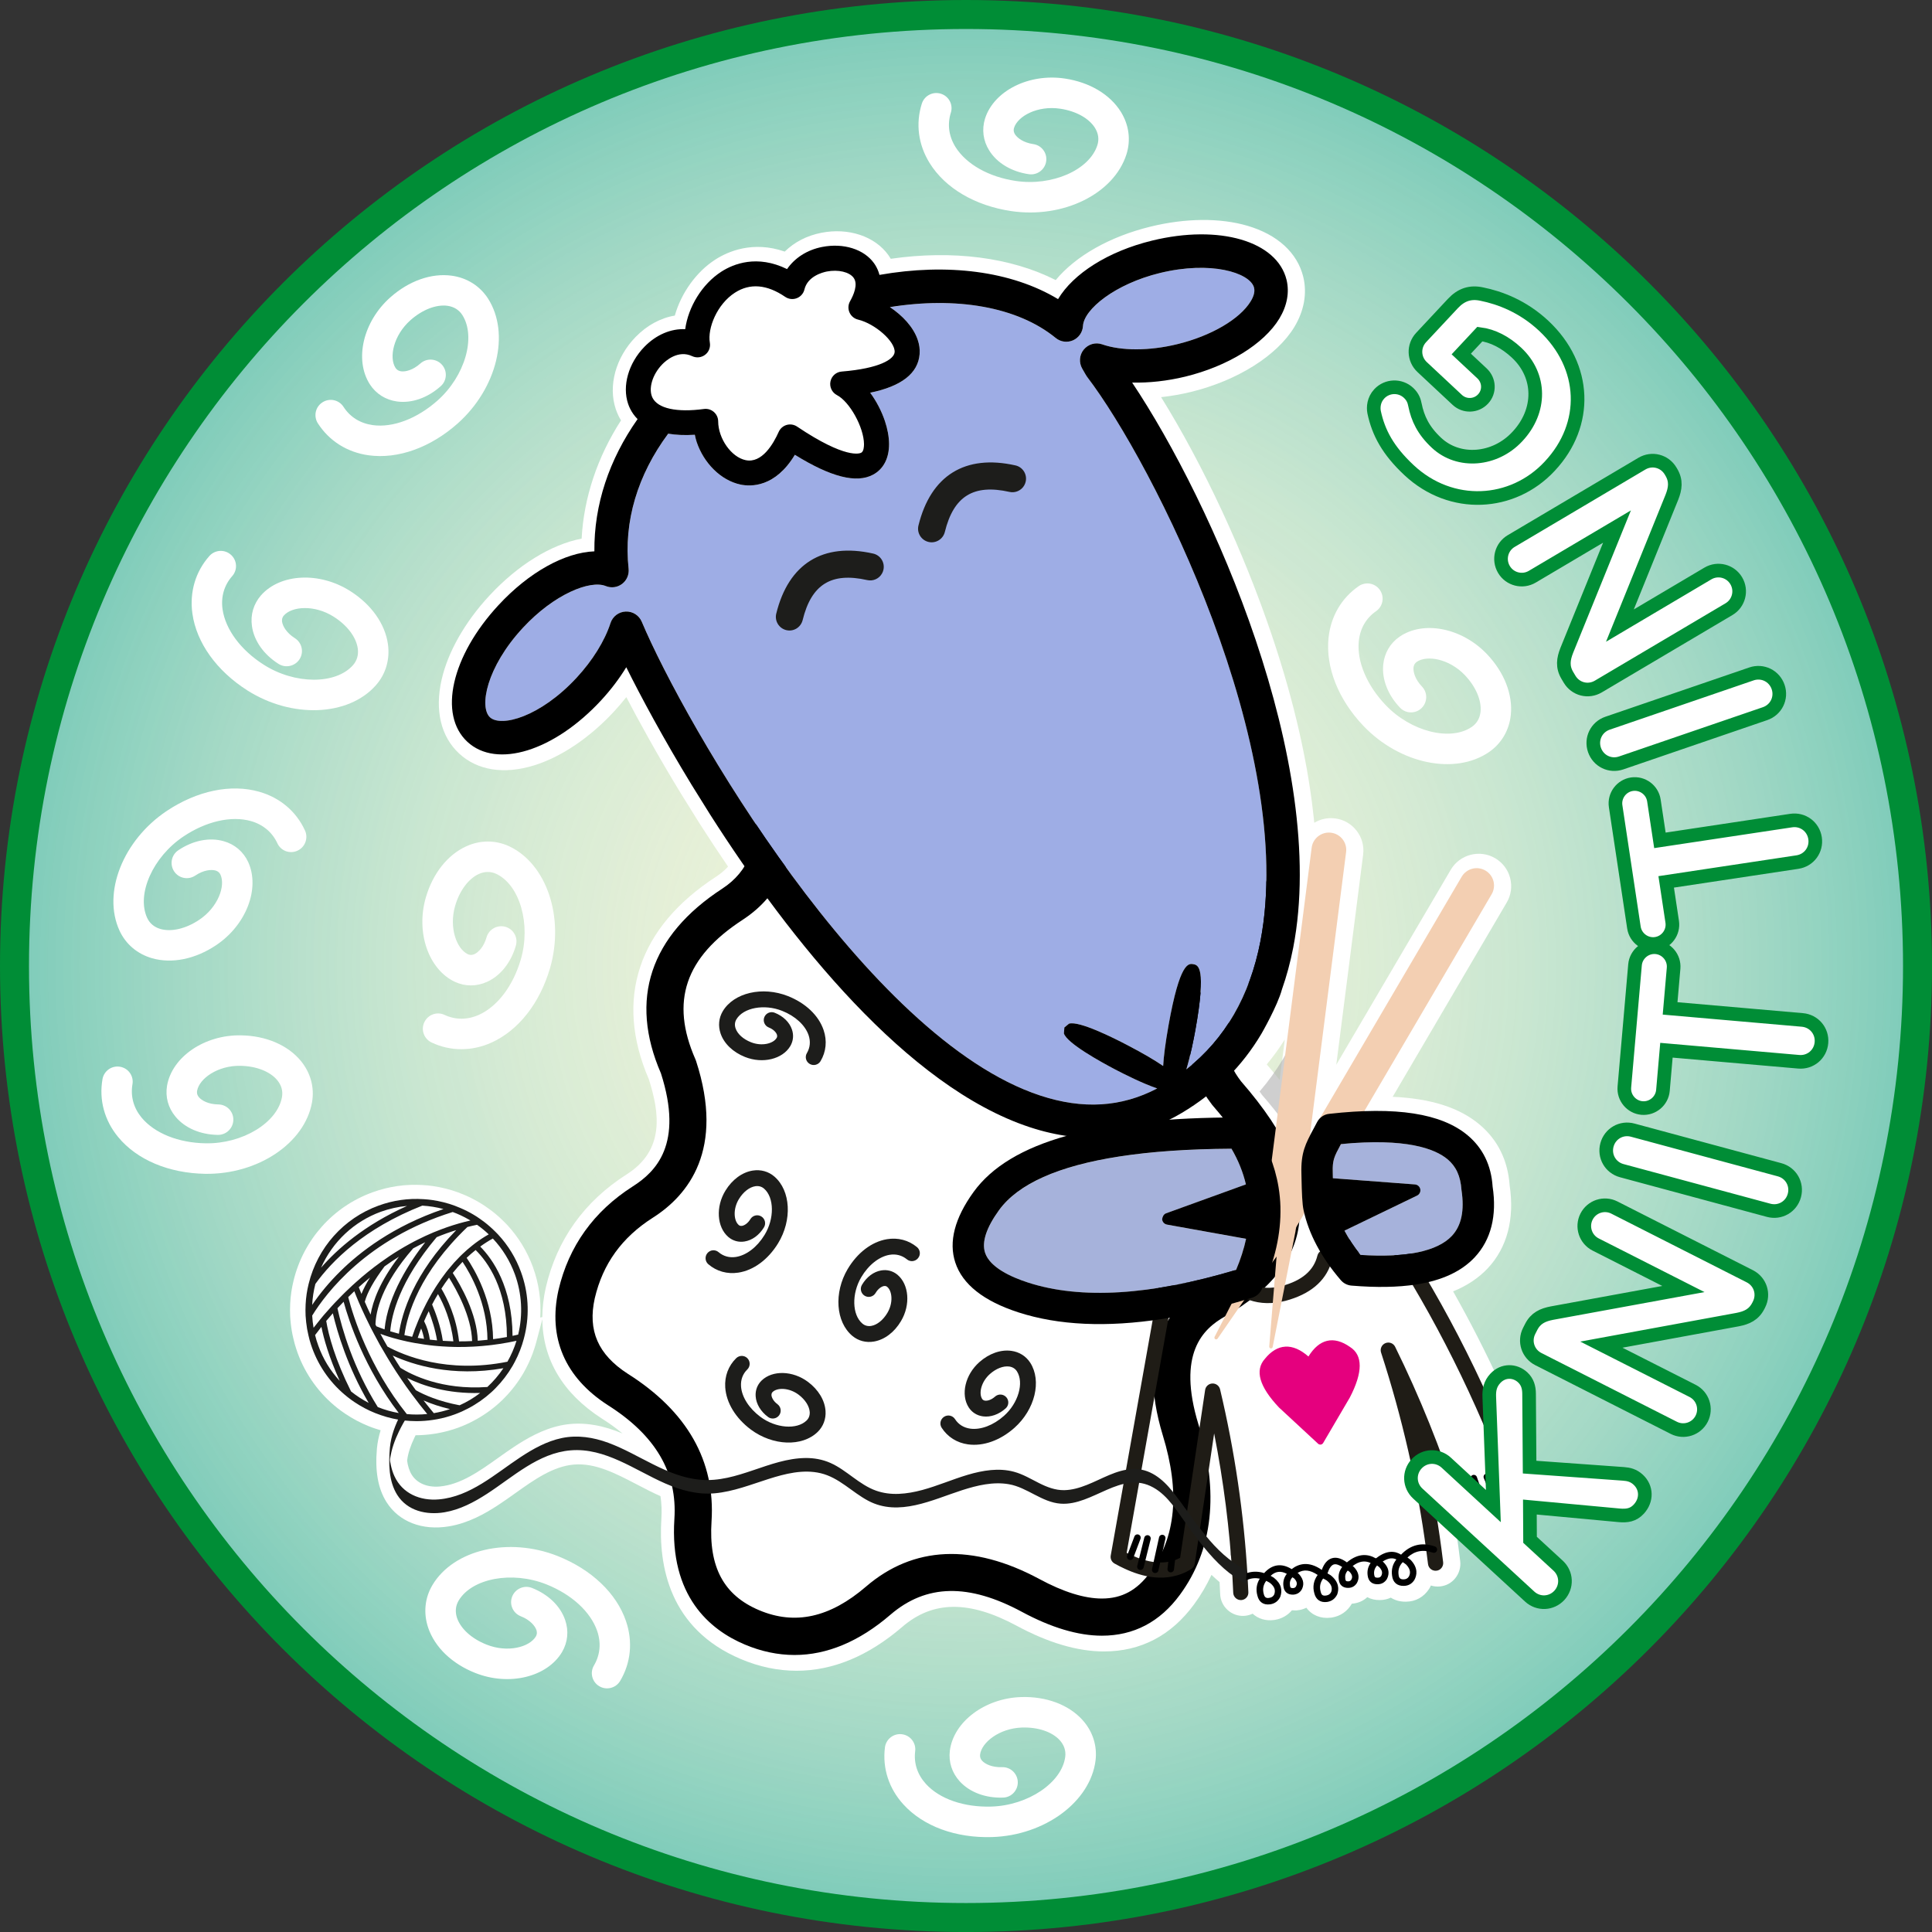 <?xml version="1.0" encoding="utf-8"?>
<!-- Generator: Adobe Illustrator 25.3.1, SVG Export Plug-In . SVG Version: 6.00 Build 0)  -->
<svg version="1.1" xmlns="http://www.w3.org/2000/svg" xmlns:xlink="http://www.w3.org/1999/xlink" x="0px" y="0px"
	 viewBox="0 0 850.39 850.39" style="enable-background:new 0 0 850.39 850.39;" xml:space="preserve">
<rect x="0" y="0" width="850.39" height="850.39" fill="#333333" stroke="none"/>
<style type="text/css">
	.st0{fill:#EEF2D6;}
	.st1{opacity:0.48;fill:url(#SVGID_1_);}
	.st2{fill:#FFFFFF;}
	.st3{opacity:0.61;}
	.st4{fill:#B1B1B1;}
	.st5{fill:#1F1C16;}
	.st6{fill:#E5007E;}
	.st7{fill:#766F6C;}
	.st8{fill:#F3CFB2;}
	.st9{fill:#A6B2DB;}
	.st10{fill:#1D1D1B;}
	.st11{fill:#9EADE5;}
	.st12{fill:#008D36;}
	.st13{fill:#FFFFFF;stroke:#008D36;stroke-width:6;stroke-miterlimit:10;}
</style>
<g id="Base">
	<circle class="st0" cx="425.93" cy="425.2" r="420.94"/>
</g>
<g id="Gradient">
	<radialGradient id="SVGID_1_" cx="425.2" cy="425.197" r="420.945" gradientUnits="userSpaceOnUse">
		<stop  offset="0" style="stop-color:#FFFFFF;stop-opacity:0"/>
		<stop  offset="1" style="stop-color:#00A099"/>
	</radialGradient>
	<circle class="st1" cx="425.2" cy="425.2" r="420.94"/>
</g>
<g id="_x32_">
</g>
<g id="_x33_">
</g>
<g id="Character">
	<g>
		<path class="st2" d="M678.42,652.77c-10.9-29.68-23.95-58.05-38.82-84.36c6.12-2.47,11.24-5.89,15.26-10.17
			c8.49-9.06,11.83-21.63,9.64-36.36c-0.78-11.14-5.26-20.21-13.33-26.96c-8.84-7.4-21.35-11.39-38.17-12.15l50.19-85.5
			c1.93-3.28,2.47-7.12,1.51-10.81c-0.96-3.69-3.31-6.79-6.61-8.72c-6.78-3.96-15.54-1.68-19.53,5.1l-50.38,85.82L600,376.18
			c0.48-3.78-0.54-7.53-2.88-10.54c-2.34-3.01-5.71-4.94-9.48-5.41c-3.22-0.41-6.41,0.27-9.16,1.93
			c-2.45-25.28-8.69-52.94-18.58-82.29c-12.41-36.83-30.1-74.87-48.83-105.06c4.35-0.47,8.75-1.24,13.14-2.3
			c20.38-4.98,37.81-15.91,45.48-28.53c4.34-7.18,5.71-14.82,3.96-22.09c-2.61-10.65-11.37-18.65-24.65-22.53
			c-12.02-3.51-27.13-3.38-42.54,0.38c-17.86,4.35-32.94,12.88-41.79,23.54c-19.71-9.99-45.33-13.3-72.59-9.37
			c-0.33-0.56-0.68-1.1-1.06-1.63c-5.96-8.3-17.55-12.16-29.52-9.81c-6.28,1.23-11.81,4.07-16.09,8.27
			c-14.14-4.9-25.15,0.04-30.56,3.52c-8.3,5.33-15.01,14.66-17.82,24.65c-6.33,1.06-12.26,4.29-17.25,9.4
			c-8.78,9.03-12.2,21.52-8.72,31.84c0.37,1.1,0.8,2.12,1.3,3.11c0.3,0.6,0.63,1.2,0.99,1.77c-10.42,16.17-16.39,34.09-17.34,52.05
			c-13.47,2.59-28.15,11.65-40.61,25.11c-10.78,11.64-18.25,24.78-21.02,36.99c-3.07,13.51-0.32,25.05,7.73,32.51
			c8.05,7.44,19.77,9.29,32.99,5.19c11.96-3.71,24.49-12.16,35.27-23.81c1.86-2.01,3.64-4.1,5.31-6.22
			c5.37,10.29,13.5,25.16,24.1,42.54l8.21,13.17c4.09,6.4,8.28,12.74,12.47,18.88c-1.48,1.64-3.21,3.1-5.25,4.43
			c-17.12,11.15-28.35,24.5-33.4,39.7c-5.06,15.24-3.79,31.89,3.79,49.49c4.67,14.68,7.14,31.11-9.75,41.84
			c-18.68,11.93-30.66,28.66-35.6,49.76c-1,4.49-1.52,8.84-1.55,13.04l-0.9,0.24c0.47-7.52-0.63-15.12-3.22-22.19
			c-2.52-6.94-6.35-13.22-11.4-18.65c-0.45-0.48-0.9-0.93-1.35-1.38c-1.8-1.8-3.68-3.45-5.59-4.89c-0.68-0.51-1.35-0.99-2.04-1.47
			c-0.5-0.35-1.01-0.7-1.56-1.06l-0.21-0.13c-0.3-0.18-0.6-0.37-0.9-0.55l-0.51-0.32c-2.13-1.26-4.33-2.38-6.51-3.3
			c-0.98-0.43-1.93-0.81-2.83-1.14c-3.54-1.3-7.31-2.25-11.21-2.82c-1.34-0.19-2.75-0.33-4.17-0.41
			c-7.61-0.51-15.13,0.56-22.38,3.19c-17.34,6.31-30.31,20.82-34.7,38.83c-0.43,1.77-0.75,3.38-0.98,4.94
			c-0.52,3.49-0.69,7.14-0.52,10.85c0.06,1.09,0.17,2.11,0.27,3.11l0.02,0.18c0.24,2.2,0.61,4.35,1.1,6.32
			c0.15,0.72,0.34,1.5,0.61,2.47c0.42,1.45,0.83,2.73,1.26,3.93c3.49,9.62,9.58,18.05,17.6,24.36c1.11,0.89,2.26,1.72,3.41,2.48
			c3.26,2.19,6.7,4.01,10.18,5.41c1.04,0.43,2.08,0.79,2.95,1.08c0.79,0.27,1.6,0.53,2.42,0.77c-0.85,2.73-1.39,5.37-1.63,8.01
			c-0.9,9.96,0.48,17.68,4.22,23.61c5.46,8.65,15.75,12.64,27.53,10.66c8.55-1.43,15.81-5.6,21.18-9.08
			c2.7-1.75,5.38-3.66,7.99-5.52c8.16-5.82,16.59-11.83,25.82-12.59c9.38-0.78,18.28,3.86,27.7,8.77c3.37,1.75,6.84,3.57,10.37,5.13
			c0.48,3.17,0.62,6.5,0.39,9.92c-1.35,20.87,3.61,48.52,34.93,61.77c8.09,3.43,16.36,5.17,24.58,5.17
			c15.97,0,31.62-6.5,46.51-19.31c13.46-11.59,29.46-11.75,50.36-0.5c13.92,7.51,26.85,11.31,38.41,11.31
			c16.25,0,29.61-6.99,39.71-20.76c2.98-4.07,5.54-8.42,7.64-12.95c0.64,0.61,1.28,1.2,1.92,1.77c0.54,0.48,1.08,0.94,1.64,1.4
			c0.1,1.78,0.19,3.56,0.26,5.35c0.12,2.66,1.28,5.11,3.25,6.92c1.98,1.81,4.54,2.74,7.2,2.61l0.18-0.01
			c0.24-0.02,0.49-0.04,0.75-0.08c1.02-0.14,2-0.44,2.91-0.87c2.45,2.26,5.84,3.27,9.47,2.77l0.34-0.05
			c2.99-0.49,5.6-1.97,7.49-4.22c0.47,0.05,0.95,0.07,1.43,0.06l0.62,0l0.22-0.04c1.46-0.13,2.83-0.52,4.08-1.14
			c2.4,3.29,6.32,4.93,10.79,4.37l0.41-0.05c3.8-0.61,6.9-2.77,8.82-6.11c2.61-0.16,4.95-1.15,6.8-2.86
			c1.65,0.89,3.55,1.32,5.56,1.27c1.69-0.01,3.31-0.37,4.78-1.06c1.9,1.21,4.19,1.82,6.67,1.78c4.3-0.04,7.94-2.08,10.26-5.74
			l0.25-0.42c0.17-0.32,0.33-0.64,0.47-0.96c1.3,0.41,2.68,0.55,4.06,0.4c2.63-0.26,5-1.55,6.68-3.63c1.7-2.1,2.48-4.83,2.16-7.5
			c-0.25-2.04-0.51-4.06-0.78-6.15c-0.25-1.86-0.51-3.74-0.78-5.61c2.24,0.33,4.42,0.53,6.51,0.58c3.11,0.08,6.11-0.15,8.9-0.68
			c3.05-0.58,5.94-1.54,8.6-2.86c2.45-1.21,4.74-2.73,6.83-4.56l0.05-0.05c0.04-0.03,0.39-0.37,0.6-0.57l0.06-0.06
			c1.6-1.52,3.09-3.25,4.45-5.15C679.09,659.31,679.55,655.86,678.42,652.77L678.42,652.77z M565.53,457.53l-2.28,17.81
			c-1.79-2.26-3.69-4.54-5.68-6.83C560.45,465.05,563.11,461.37,565.53,457.53z M270.95,629.77c-8.51-3.13-16.63-3.92-24.13-2.35
			c-8.15,1.71-15.26,5.93-20.55,9.42c-2.36,1.56-4.7,3.23-7.01,4.87c-8.14,5.8-16.55,11.79-25.75,12.59
			c-6.04,0.53-10.88-1.87-12.95-6.41c-0.47-1.03-0.84-2.16-1.09-3.37c-0.11-0.54-0.21-1.1-0.27-1.6c0.01-0.09,0.01-0.18,0.03-0.26
			c0.4-3.04,1.47-6.34,3.28-10.08c0.13-0.27,0.27-0.55,0.41-0.84c2.64-0.01,5.28-0.2,7.82-0.59c0.83-0.1,1.58-0.24,2.19-0.36
			c2.9-0.53,5.83-1.33,8.71-2.37c1.3-0.47,2.52-0.99,3.69-1.5l0.12-0.06c0.93-0.43,1.92-0.9,2.87-1.41
			c4.23-2.21,8.15-4.95,11.66-8.16c0.7-0.64,1.44-1.34,2.14-2.08c3.16-3.22,5.94-6.86,8.27-10.84l0.13-0.23
			c0.33-0.58,0.71-1.24,1.05-1.92c1.51-2.88,2.78-5.91,3.76-9.05l0.28-0.9c0.15-0.49,0.28-0.99,0.41-1.46
			c0.08-0.3,0.16-0.59,0.23-0.86l2.46-9.29c0.18,17.73,9.04,32.66,26.14,43.69c3.41,2.15,6.45,4.35,9.15,6.61
			C272.99,630.55,271.98,630.15,270.95,629.77z"/>
		<path class="st2" d="M210.86,446.66c-5.11,2.3-10.33,2.31-15.18,0.06c-3.34-1.57-7.33-0.15-8.92,3.25c-1.57,3.3-0.15,7.3,3.21,8.9
			c8.37,3.93,17.73,3.93,26.39,0.02c11.87-5.37,21.25-17.34,25.75-32.78c6.42-22.27-1.44-45.8-17.97-53.6
			c-5.98-2.78-12.71-2.82-18.9,0c-8.22,3.73-14.72,11.94-17.79,22.46c-4.49,15.39,1.15,31.72,12.75,37.18
			c4.54,2.11,9.54,2.12,14.18,0.02c5.89-2.67,10.54-8.46,12.68-15.93c1.05-3.55-1.02-7.26-4.57-8.29c-3.57-1.01-7.29,1.03-8.32,4.59
			c-1.21,4.23-3.57,6.6-5.33,7.43c-1.37,0.6-2.31,0.31-2.9,0.04c-4.9-2.3-8.41-11.62-5.61-21.28c1.97-6.73,5.87-11.95,10.43-14.04
			c2.63-1.16,5.2-1.19,7.69-0.04c10.34,4.89,15.33,22.14,10.78,37.7C225.84,433.91,219,442.97,210.86,446.66z"/>
		<path class="st2" d="M605.68,269.03c3.04-2.1,3.82-6.26,1.69-9.34c-2.06-3.02-6.23-3.81-9.3-1.71
			c-7.61,5.25-12.32,13.34-13.3,22.79c-1.33,12.96,4.28,27.09,15.36,38.75c16.01,16.76,40.3,21.81,55.35,11.46
			c5.41-3.76,8.83-9.57,9.52-16.33c0.92-8.98-2.9-18.73-10.45-26.68c-11.04-11.63-27.99-14.98-38.55-7.7
			c-4.11,2.86-6.63,7.17-7.15,12.24c-0.66,6.43,2.01,13.36,7.38,18.98c2.54,2.69,6.78,2.77,9.46,0.22c2.67-2.57,2.78-6.82,0.22-9.5
			c-3.05-3.18-3.9-6.4-3.74-8.35c0.17-1.48,0.89-2.15,1.42-2.53c4.45-3.08,14.27-1.42,21.21,5.87c4.82,5.09,7.37,11.09,6.88,16.08
			c-0.32,2.85-1.59,5.1-3.84,6.66c-9.43,6.47-26.84,2.1-38-9.67c-8.28-8.72-12.66-19.19-11.75-28.09
			C598.68,276.6,601.29,272.08,605.68,269.03z"/>
		<path class="st2" d="M108.89,303.9c19.54,12.4,44.38,11.45,56.52-2.23c4.39-4.96,6.27-11.39,5.35-18.11
			c-1.25-8.95-7.3-17.49-16.56-23.37c-13.51-8.63-30.76-7.78-39.29,1.82c-3.29,3.77-4.74,8.56-4.01,13.58
			c0.88,6.4,5.14,12.48,11.69,16.62c3.12,1.99,7.27,1.05,9.26-2.05c2.01-3.14,1.06-7.28-2.06-9.26c-3.72-2.35-5.31-5.27-5.63-7.2
			c-0.18-1.49,0.35-2.29,0.8-2.8c3.6-4.06,13.52-4.81,21.98,0.59c5.92,3.77,9.83,8.96,10.54,13.94c0.38,2.84-0.32,5.32-2.13,7.38
			c-7.63,8.57-25.59,8.49-39.25-0.22c-10.13-6.44-16.87-15.55-18.14-24.4c-0.77-5.53,0.71-10.57,4.23-14.59
			c2.46-2.74,2.22-6.99-0.58-9.44c-2.74-2.44-6.98-2.2-9.44,0.56c-6.15,6.94-8.78,15.92-7.49,25.31
			C86.47,282.91,95.33,295.26,108.89,303.9z"/>
		<path class="st2" d="M73.54,477.81c-0.84,4.93,0.44,9.77,3.69,13.67c4.1,4.99,10.91,7.95,18.66,8.05c3.7,0.06,6.74-2.91,6.82-6.59
			c0.07-3.73-2.9-6.76-6.61-6.81c-4.4-0.06-7.28-1.71-8.56-3.19c-0.93-1.17-0.9-2.14-0.78-2.81c0.94-5.34,9-11.18,19.04-11
			c7.02,0.12,13.07,2.49,16.27,6.36c1.8,2.22,2.51,4.7,2.05,7.4c-2.02,11.29-17.37,20.63-33.56,20.35
			c-12.01-0.18-22.51-4.42-28.23-11.3c-3.55-4.31-4.92-9.38-4.03-14.65c0.66-3.62-1.77-7.12-5.43-7.74
			c-3.61-0.65-7.1,1.78-7.75,5.42c-1.61,9.14,0.84,18.16,6.87,25.49c8.27,10.05,22.28,15.94,38.35,16.21
			c23.14,0.34,43.81-13.47,47-31.47c1.15-6.52-0.62-12.99-4.92-18.23c-5.75-6.97-15.38-11.09-26.34-11.25
			C90.04,455.42,75.78,465.17,73.54,477.81z"/>
		<path class="st2" d="M389.51,769.16c-1.15,9.17,1.75,18.08,8.15,25.1c8.78,9.63,23.06,14.85,39.14,14.34
			c23.17-0.79,43.11-15.54,45.41-33.67c0.8-6.54-1.25-12.96-5.85-17.98c-6.09-6.67-15.91-10.31-26.87-9.97
			c-16.02,0.49-29.81,10.91-31.41,23.63c-0.6,4.97,0.94,9.72,4.37,13.49c4.36,4.77,11.31,7.4,19.07,7.13
			c3.7-0.1,6.58-3.22,6.47-6.91c-0.14-3.71-3.24-6.61-6.94-6.49c-4.4,0.15-7.38-1.35-8.72-2.77c-0.99-1.11-1.01-2.1-0.94-2.75
			c0.67-5.37,8.45-11.59,18.5-11.92c7.01-0.21,13.18,1.88,16.57,5.58c1.91,2.14,2.75,4.58,2.41,7.3
			c-1.45,11.34-16.31,21.42-32.52,21.91c-12.02,0.37-22.75-3.33-28.78-9.94c-3.77-4.15-5.4-9.11-4.75-14.42
			c0.46-3.66-2.12-7.02-5.85-7.48C393.35,762.88,389.98,765.47,389.51,769.16z"/>
		<path class="st2" d="M209.14,736.35c14.89,5.93,31.67,1.86,38.24-9.17c2.53-4.32,3.04-9.3,1.38-14.1
			c-2.07-6.12-7.39-11.29-14.6-14.13c-3.44-1.37-7.33,0.33-8.71,3.75c-1.39,3.46,0.32,7.35,3.77,8.71c4.09,1.61,6.21,4.18,6.88,6.02
			c0.45,1.43,0.09,2.32-0.26,2.9c-2.77,4.66-12.37,7.27-21.7,3.55c-6.53-2.59-11.34-6.96-12.97-11.71c-0.9-2.72-0.68-5.29,0.7-7.65
			c5.88-9.85,23.54-13.15,38.6-7.16c11.16,4.42,19.49,12.1,22.4,20.56c1.79,5.29,1.29,10.51-1.42,15.13
			c-1.9,3.16-0.87,7.28,2.34,9.16c3.15,1.88,7.27,0.85,9.17-2.32c4.74-7.97,5.64-17.28,2.6-26.27
			c-4.17-12.33-15.2-22.79-30.13-28.73c-21.52-8.5-45.74-2.9-55.1,12.81c-3.38,5.7-4.02,12.37-1.85,18.79
			C191.39,725.05,198.94,732.31,209.14,736.35z"/>
		<path class="st2" d="M495.82,67.93c2-6.32,1.11-12.96-2.47-18.72c-4.78-7.67-13.78-13.02-24.62-14.63
			c-15.85-2.39-31.27,5.39-35.16,17.62c-1.48,4.78-0.85,9.75,1.85,14.04c3.41,5.49,9.77,9.32,17.43,10.44
			c3.66,0.55,7.07-1.99,7.63-5.63c0.56-3.69-1.98-7.08-5.65-7.62c-4.35-0.64-6.99-2.66-8.07-4.3c-0.77-1.29-0.61-2.24-0.4-2.89
			c1.64-5.17,10.4-9.89,20.32-8.39c6.94,1.04,12.63,4.2,15.29,8.45c1.5,2.44,1.87,4.99,1.05,7.6
			c-3.49,10.93-19.94,18.15-35.96,15.74c-11.88-1.77-21.73-7.35-26.49-14.93c-2.95-4.75-3.64-9.95-2.06-15.06
			c1.13-3.51-0.81-7.29-4.36-8.39c-3.49-1.12-7.27,0.82-8.4,4.35c-2.8,8.84-1.56,18.11,3.44,26.17
			c6.87,11.06,19.98,18.74,35.87,21.13C467.97,96.31,490.28,85.35,495.82,67.93z"/>
		<path class="st2" d="M162.26,200.4c12.91,1.77,27.22-3.37,39.24-14.05c17.29-15.44,23.16-39.55,13.31-54.94
			c-3.58-5.54-9.26-9.15-16-10.06c-8.95-1.22-18.82,2.27-27.02,9.55c-11.99,10.64-15.91,27.47-9,38.26
			c2.72,4.2,6.95,6.87,11.99,7.56c6.41,0.87,13.43-1.56,19.21-6.74c2.78-2.45,3-6.69,0.54-9.45c-2.48-2.76-6.72-3.01-9.49-0.54
			c-3.28,2.94-6.53,3.69-8.47,3.45c-1.48-0.22-2.12-0.97-2.48-1.51c-2.93-4.55-0.94-14.31,6.58-21c5.25-4.65,11.33-6.99,16.3-6.33
			c2.84,0.42,5.04,1.76,6.53,4.06c6.15,9.64,1.19,26.9-10.94,37.66c-9,7.98-19.61,12.01-28.47,10.8c-5.55-0.78-9.98-3.54-12.88-8.03
			c-1.99-3.11-6.12-4.03-9.28-2c-3.09,1.96-4.02,6.1-2.02,9.24C144.92,194.12,152.85,199.1,162.26,200.4z"/>
		<path class="st2" d="M109.23,379.4c-2.12-4.53-5.92-7.79-10.81-9.15c-6.21-1.78-13.49-0.33-19.92,3.99
			c-3.08,2.05-3.89,6.22-1.86,9.3c2.06,3.11,6.23,3.91,9.31,1.85c3.65-2.45,6.96-2.74,8.86-2.24c1.43,0.44,1.96,1.24,2.24,1.86
			c2.26,4.93-1.05,14.31-9.4,19.88c-5.84,3.9-12.17,5.38-17,4.02c-2.75-0.8-4.74-2.44-5.89-4.92c-4.76-10.44,2.55-26.84,16.03-35.83
			c9.98-6.68,21.03-9.17,29.64-6.76c5.37,1.53,9.38,4.91,11.65,9.76c1.52,3.36,5.5,4.85,8.87,3.27c3.33-1.52,4.83-5.5,3.3-8.87
			c-3.87-8.43-11.02-14.46-20.14-17.06c-12.52-3.57-27.39-0.44-40.76,8.48c-19.22,12.88-28.37,36-20.76,52.62
			c2.77,6.02,7.9,10.34,14.42,12.2c8.69,2.46,18.95,0.37,28.06-5.73C108.39,407.2,114.57,391.07,109.23,379.4z"/>
	</g>
	<g class="st3">
		<path class="st4" d="M543.11,686.23c-0.55-0.6-1.1-1.22-1.66-1.86c0.36-1.8,0.66-3.64,0.9-5.5
			C542.63,681.32,542.88,683.77,543.11,686.23z M555.53,481.99c-0.4-0.52-0.77-1.04-1.12-1.55c3.92-4.55,7.44-9.46,10.53-14.67
			c0.17-0.29,2.41-4.19,4.73-8.92l-4.71,36.85C562.14,489.88,558.99,485.96,555.53,481.99z M582.29,559.36
			c-0.13,0.32-0.24,0.65-0.32,0.99c-0.49,1.99-1.52,4.55-4.68,6.83l1.34-6.81c0.68-1.57,1.26-3.16,1.75-4.78
			C580.98,556.85,581.61,558.11,582.29,559.36z"/>
	</g>
	<g>
		<g>
			<g>
				<path d="M349.73,728.46c-7.32,0-14.72-1.56-21.99-4.64c-15.31-6.47-33.1-21.31-30.9-55.23c1.34-20.41-8.27-36.81-29.35-50.14
					c-18.87-12.18-26.34-29.67-21.66-50.63c4.53-19.34,15.53-34.65,32.69-45.61c10.15-6.45,22.42-18.6,12.4-49.77
					c-14.11-32.49-4.79-60.59,27.01-81.3c11.51-7.52,16.28-19.44,14.55-36.42c-8.26-46.7,16.86-62.49,39.41-67.41
					c5.34-1.18,10.52-1.77,15.39-1.77c15.86,0,37.45,6.58,50.24,37.92c8.61,25.9,21.93,28.84,31.23,28.84
					c3.03,0,6.31-0.38,9.78-1.14c7.42-1.36,14.24-2.03,20.54-2.03c19.53,0,35.17,6.28,46.49,18.68c0.16,0.18,0.32,0.36,0.46,0.55
					c21.89,28.66,15.48,48.89,6.25,60.81c-18.86,24.39-12.48,38.36-6.04,46.75c20.47,23.48,29,43.38,25.78,60.46
					c-1.03,16.79-12.13,31.31-32.99,43.16c-9.5,5.41-21.03,16.22-11.5,47.46c9.14,29.87,6.4,55.08-8.14,74.92
					c-8.78,11.98-20.34,18.05-34.36,18.05c-0.01,0-0.01,0-0.01,0c-10.45,0-22.31-3.54-35.25-10.52
					c-23.3-12.54-42.05-12.29-57.85,1.31C378.25,722.51,364.06,728.46,349.73,728.46L349.73,728.46z M387.27,301.91
					c-3.68,0-7.67,0.47-11.87,1.4c-15.86,3.46-33.22,12.18-26.69,49.17c2.45,23.92-4.92,41.34-21.82,52.38
					c-25.36,16.5-31.96,36-20.8,61.39c0.11,0.24,0.21,0.5,0.29,0.75c12.69,38.97-3.36,59.04-19.06,69.01
					c-13.62,8.69-21.98,20.29-25.53,35.45c-3.16,14.19,1.45,24.77,14.51,33.2c26.19,16.55,38.62,38.43,36.89,64.99
					c-1.3,20.08,5.35,32.5,20.93,39.09c15.82,6.69,31.21,3.24,47.06-10.38c20.79-17.89,46.94-19.15,76.36-3.31
					c10.52,5.68,19.76,8.56,27.46,8.56h0.01c8.74,0,15.45-3.61,21.12-11.36c11.49-15.67,13.35-35.45,5.69-60.48
					c-11.93-39.16,3.78-57.74,19.07-66.45c15.91-9.04,24.24-19.24,24.76-30.33c0.02-0.43,0.07-0.85,0.16-1.27
					c2.39-11.54-5.32-27.95-22.29-47.43c-10.66-13.86-18.01-36.37,5.75-67.11c5.37-6.92,10.54-18.66-6.07-40.58
					c-11.12-11.96-28.09-15.67-51.45-11.37c-4.34,0.95-8.8,1.46-13,1.46c-15.28,0-35.77-6.86-46.61-39.55
					C414.61,310.73,403.47,301.91,387.27,301.91L387.27,301.91z"/>
			</g>
		</g>
	</g>
	<g>
		<g>
			<path class="st5" d="M546.64,704.26c-0.11,0.02-0.22,0.02-0.32,0.03c-1.85,0.08-3.42-1.35-3.5-3.2c-0.1-2.24-0.22-4.48-0.34-6.71
				c-1.22-21.22-3.93-42.5-8.06-63.45l-8.54,57.37c-0.15,0.97-0.72,1.84-1.56,2.36c-2.62,1.61-5.44,2.71-8.38,3.28
				c-2.45,0.48-5.07,0.6-7.78,0.35c-2.32-0.22-4.74-0.72-7.21-1.5c-1.94-0.6-3.95-1.39-5.98-2.34c-1.42-0.65-2.91-1.4-4.41-2.25
				c-1.24-0.7-1.91-2.1-1.66-3.51l21.87-122.79c0.25-1.42,1.38-2.51,2.8-2.72l24.25-3.67c1.18-0.2,2.48,0.34,3.21,1.35
				c6.23,8.58,13.81,11.59,23.18,9.19c8.9-2.4,14.05-6.79,15.67-13.4c0.26-1.06,1.03-1.93,2.05-2.33l28.18-10.88
				c1.45-0.56,3.13-0.04,4,1.27c22.69,34.22,41.91,72.6,57.13,114.06c0.38,1.03,0.23,2.19-0.41,3.09c-1.1,1.54-2.31,2.95-3.6,4.17
				c-0.03,0.03-0.51,0.49-0.54,0.52c-1.63,1.42-3.44,2.63-5.38,3.59c-2.12,1.05-4.43,1.82-6.9,2.29c-2.31,0.44-4.85,0.63-7.49,0.57
				c-2.56-0.06-5.34-0.38-8.22-0.94c-1.2-0.24-2.18-1.11-2.55-2.27c-2.88-9.06-5.99-18.02-9.33-26.83
				c3.18,14.18,5.73,28.42,7.63,42.64l0,0.01c0.27,2.01,0.52,4.01,0.77,6.02c0.22,1.83-1.12,3.56-2.93,3.73
				c-1.84,0.22-3.51-1.09-3.73-2.92c-0.24-1.98-0.49-3.95-0.76-5.92c0-0.01,0-0.01,0-0.02c-3.91-29.25-10.61-58.59-19.91-87.17
				c-0.54-1.67,0.3-3.47,1.93-4.14c1.65-0.67,3.5,0.05,4.27,1.62c10.77,21.85,20.13,45.06,27.83,69.03
				c1.81,0.28,3.54,0.44,5.17,0.48c2.16,0.06,4.2-0.09,6.06-0.44c1.87-0.35,3.61-0.93,5.18-1.71c1.45-0.72,2.74-1.59,3.96-2.65
				c0,0,0.34-0.33,0.34-0.33c0.58-0.55,1.15-1.15,1.69-1.81c-14.61-39.41-32.87-75.96-54.32-108.7l-24.1,9.31
				c-2.65,8.13-9.37,13.69-20,16.56c-11.61,2.95-21.34-0.45-29.06-10.1l-19.91,3.01l-21.02,118.04c0.63,0.32,1.25,0.61,1.86,0.9
				c1.78,0.83,3.5,1.51,5.15,2.01c2.03,0.64,4,1.06,5.84,1.23c2.07,0.19,4.04,0.11,5.86-0.26c1.67-0.33,3.29-0.88,4.83-1.67l11-73.9
				c0.23-1.59,1.59-2.79,3.17-2.85c1.61-0.07,3.04,1.01,3.41,2.57c6.43,27.05,10.51,54.81,12.11,82.49
				c0.12,2.27,0.24,4.52,0.34,6.78C549.59,702.53,548.33,704.03,546.64,704.26L546.64,704.26z"/>
		</g>
		<g>
			<path d="M584.16,705.11c-2.9,0.4-4.94-0.98-5.64-3.8c-0.82-2.87-0.33-5.6,1.46-8.08c-3.32-2.27-6.18-2.56-8.84-0.88
				c0.15,0.1,0.29,0.21,0.44,0.32c2.78,2.91,2.25,5.43,1.34,7.07c-0.88,1.4-2.2,2.1-3.77,2.16c0,0,0,0-0.01,0
				c-2.44,0.05-3.97-1.3-4.22-3.71c-0.28-2,0.23-3.86,1.49-5.46c-2.67-1.42-4.95-1.14-7.13,0.88c0.46,0.24,0.92,0.5,1.36,0.79
				c1.68,1.31,2.69,2.7,3.12,4.21c0.37,1.36,0.29,2.79-0.24,4.26c-0.9,1.87-2.37,2.95-4.32,3.27c-0.06,0.01-0.11,0.01-0.16,0.02
				c-2.88,0.4-4.91-0.98-5.58-3.82c-0.74-2.65-0.4-5.17,1.04-7.48c-1.87-0.39-3.67-0.23-5.43,0.51c-0.74,0.32-1.58-0.04-1.88-0.77
				c-0.31-0.73,0.04-1.57,0.77-1.87c2.71-1.13,5.54-1.24,8.46-0.32c3.53-3.91,7.69-4.5,12.13-1.75c2.97-2.33,7.44-3.72,13.25,0.34
				c1.02-2.8,2.45-4.47,4.34-5.09c1.99-0.64,4.19-0.06,6.72,1.78c5.19-4.36,9.58-3.57,12.63-1.81c0.1-0.03,0.2-0.06,0.31-0.06
				c4.74-3.73,8.41-3.1,10.9-1.53c4.18-4.38,9.2-5.6,14.91-3.6c0.75,0.27,1.14,1.08,0.88,1.83c-0.26,0.75-1.08,1.15-1.83,0.88
				c-4.28-1.5-7.93-0.8-11.15,2.14c0.47,0.33,0.94,0.68,1.4,1.05c3.4,3.58,2.77,6.75,1.67,8.8c-1.1,1.74-2.69,2.63-4.71,2.65
				c-2.94,0.06-4.81-1.59-5.14-4.54c-0.37-2.66,0.27-5.05,1.91-7.09c-1.39-0.7-3.33-0.87-6.04,0.92c0.14,0.11,0.29,0.23,0.43,0.35
				c1.75,1.82,2.41,3.64,2.07,5.53c-0.11,0.62-0.33,1.24-0.65,1.84c-0.96,1.51-2.35,2.26-4.05,2.26c-2.48,0.08-4.1-1.32-4.41-3.84
				c-0.28-2.02,0.15-3.87,1.31-5.51c-2.61-1.2-5.17-0.77-7.92,1.35c0.18,0.13,0.36,0.26,0.53,0.39c2.21,2.28,2.64,4.73,1.36,7.06
				c-0.89,1.4-2.16,2.13-3.78,2.16c-2.42,0.07-4-1.32-4.22-3.71c-0.28-2,0.24-3.88,1.51-5.49c-1.24-0.83-2.65-1.45-3.74-1.1
				c-1.08,0.36-2.02,1.71-2.73,3.92c0.46,0.25,0.92,0.52,1.39,0.81c3.85,3.03,3.68,6.27,2.88,8.48c-0.93,1.87-2.4,2.95-4.33,3.26
				C584.23,705.1,584.2,705.1,584.16,705.11L584.16,705.11z M582.39,694.8c-1.32,1.8-1.67,3.69-1.09,5.78
				c0.36,1.47,0.85,1.94,2.51,1.69c1.01-0.16,1.69-0.65,2.13-1.55c0.39-1.09,0.69-2.97-1.9-5.01
				C583.55,695.39,582.98,695.07,582.39,694.8L582.39,694.8z M617.44,687.6c-1.53,1.57-2.14,3.39-1.84,5.55
				c0.17,1.52,0.78,2.05,2.24,2.02c1.02-0.01,1.74-0.39,2.28-1.22c0.56-1.05,1.12-2.86-1.14-5.25
				C618.52,688.32,617.99,687.95,617.44,687.6L617.44,687.6z M557.33,695.83c-1.31,1.78-1.66,3.69-1.07,5.79
				c0.36,1.49,1.09,1.96,2.5,1.68c1.03-0.16,1.71-0.66,2.13-1.53c0.27-0.79,0.33-1.61,0.12-2.39c-0.26-0.9-0.93-1.79-2.01-2.64
				C558.48,696.41,557.91,696.1,557.33,695.83L557.33,695.83z M606.13,689.06c-1.06,1.19-1.48,2.52-1.27,4.04
				c0.13,1.06,0.49,1.37,1.51,1.34c0.79,0,1.26-0.25,1.62-0.83c0.12-0.24,0.24-0.58,0.3-0.9l0,0c0.17-0.95-0.22-1.91-1.2-2.93
				C606.8,689.54,606.47,689.29,606.13,689.06L606.13,689.06z M593.22,691.29c-0.93,1.05-1.27,2.2-1.08,3.58
				c0.1,0.96,0.37,1.2,1.3,1.18c0.62-0.01,1.05-0.24,1.37-0.76c0.41-0.74,0.72-1.88-0.8-3.46
				C593.79,691.67,593.52,691.48,593.22,691.29L593.22,691.29z M569.09,699.02c0.67-0.02,1.05-0.24,1.37-0.76
				c0.43-0.79,0.72-1.88-0.79-3.47c-0.23-0.16-0.5-0.35-0.8-0.54c-0.93,1.04-1.28,2.2-1.08,3.58
				C567.89,698.79,568.16,699.03,569.09,699.02L569.09,699.02z M515.51,692.08c-0.12,0.02-0.24,0.02-0.36,0
				c-0.79-0.09-1.36-0.8-1.26-1.58l1.58-13.7c0.09-0.79,0.81-1.36,1.59-1.26c0.79,0.09,1.36,0.8,1.26,1.59l-1.58,13.7
				C516.67,691.48,516.15,691.99,515.51,692.08L515.51,692.08z M508.68,692.38c-0.16,0.02-0.33,0.02-0.51-0.02
				c-0.78-0.17-1.26-0.93-1.09-1.71l3.09-13.98c0.17-0.77,0.93-1.25,1.71-1.1c0.77,0.18,1.27,0.94,1.09,1.71l-3.09,13.98
				C509.75,691.87,509.26,692.3,508.68,692.38L508.68,692.38z M502.16,691.02c-0.17,0.02-0.36,0.02-0.54-0.03
				c-0.77-0.2-1.24-0.97-1.05-1.74l3.1-12.43c0.2-0.77,0.96-1.23,1.75-1.05c0.77,0.2,1.24,0.97,1.05,1.74l-3.1,12.44
				C503.21,690.53,502.72,690.94,502.16,691.02L502.16,691.02z M654.01,666.56c-0.66,0.09-1.32-0.29-1.56-0.95l-5.1-14.53
				c-0.26-0.74,0.13-1.57,0.88-1.83c0.74-0.26,1.57,0.14,1.83,0.88l5.1,14.53c0.26,0.75-0.13,1.57-0.88,1.83
				C654.2,666.53,654.11,666.55,654.01,666.56L654.01,666.56z M647.24,667.07c-0.68,0.1-1.36-0.31-1.57-0.99l-4.53-14.41
				c-0.24-0.76,0.19-1.56,0.95-1.8c0.79-0.23,1.56,0.18,1.8,0.94l4.53,14.41c0.24,0.76-0.18,1.56-0.94,1.8
				C647.39,667.04,647.31,667.06,647.24,667.07L647.24,667.07z M660.05,664.56c-0.64,0.09-1.27-0.25-1.52-0.87l-5.41-13.09
				c-0.3-0.73,0.05-1.57,0.78-1.87c0.72-0.31,1.58,0.04,1.88,0.77l5.41,13.09c0.3,0.74-0.05,1.57-0.78,1.87
				C660.29,664.51,660.17,664.54,660.05,664.56L660.05,664.56z M497.68,686.64c-0.23,0.03-0.47,0.01-0.7-0.07
				c-0.74-0.28-1.12-1.11-0.84-1.85l3.18-8.42c0.28-0.74,1.1-1.11,1.85-0.83c0.74,0.28,1.12,1.11,0.84,1.85l-3.18,8.41
				C498.64,686.24,498.19,686.57,497.68,686.64L497.68,686.64z M664.45,661.12c-0.61,0.09-1.23-0.23-1.51-0.82l-5.53-11.93
				c-0.33-0.72-0.02-1.57,0.7-1.91c0.72-0.34,1.58-0.02,1.91,0.7l5.53,11.93c0.33,0.72,0.02,1.57-0.7,1.9
				C664.72,661.06,664.59,661.1,664.45,661.12L664.45,661.12z"/>
		</g>
		<g>
			<path class="st6" d="M594.22,592.88c-3.58-2.52-6.98-3.43-10.1-2.69c-3.07,0.73-5.82,3.04-8.2,6.89
				c-3.51-3.07-6.91-4.53-10.16-4.34c-3.25,0.18-6.29,2-8.99,5.34c-4.54,5.05-2.48,12.25,6.13,21.38c0.02,0.02,0.04,0.05,0.07,0.07
				l17.21,15.95c0.27,0.25,0.62,0.38,0.98,0.38c0.07,0,0.14-0.01,0.21-0.02c0.43-0.06,0.81-0.32,1.03-0.69l11.76-20.06
				C599.91,603.98,599.93,596.51,594.22,592.88z"/>
		</g>
	</g>
	<g>
		<path class="st7" d="M544.67,570.54l17.61-20.49l0.57,0.49l-16.38,22.05l-11.18,16.19L544.67,570.54z M569.44,542.07l-10.01,50.7
			l3.35-41.04l6.36-9.6l0.06-0.12L569.44,542.07z"/>
	</g>
	<g>
		<path class="st8" d="M551.73,565.81c-1.53,0.14-3.11-0.19-4.53-1.02c-3.65-2.13-4.86-6.8-2.72-10.43l12.4-21.12l20.46-160.11
			c0.53-4.17,4.4-7.14,8.54-6.6c4.2,0.53,7.15,4.35,6.62,8.53l-15.93,124.64l66.8-113.79c2.14-3.64,6.82-4.85,10.46-2.73
			c3.65,2.14,4.86,6.81,2.73,10.43l-85.61,145.83c-0.06,0.1-0.12,0.2-0.18,0.3l-18.89,26.78
			C552.63,563.69,551.73,565.81,551.73,565.81L551.73,565.81z"/>
	</g>
	<path class="st8" d="M571.26,536.41c0.08-0.42-0.2-0.81-0.61-0.89c-0.4-0.08-0.81,0.19-0.89,0.61l-1.4,5.68l-4.47,5.21l0.14-1.62
		c0.04-0.42-0.28-0.8-0.7-0.83c-0.45,0-0.8,0.29-0.83,0.69l-0.31,3.73l-13.88,16.12l1.06-2.06c0.19-0.38,0.05-0.84-0.32-1.02
		c-0.38-0.2-0.84-0.06-1.03,0.32l-4.03,7.81c0,0.01,0,0.02-0.01,0.03l-9.36,18.23c-0.18,0.36-0.06,0.8,0.29,1.01
		c0.34,0.2,0.8,0.11,1.03-0.22l11.16-16.18l14.8-19.94l-3.23,39.6c-0.03,0.4,0.26,0.76,0.66,0.82c0.06,0.01,0.12,0,0.17,0
		c0.33-0.03,0.62-0.27,0.68-0.62l10.01-50.7c0-0.01,0.05-0.35,0.07-0.43c0.01-0.06,0.02-0.11,0.01-0.16c0-0.01,0-0.01,0-0.01
		L571.26,536.41z"/>
	<g>
		<g>
			<path class="st9" d="M643.29,523.78c1.37,9.1-0.02,15.71-4.24,20.22c-6.38,6.8-20.24,9.69-40.2,8.36
				c-2.86-3.56-5.19-7.12-7.07-10.67l31.97-15.44c1.04-0.51,1.63-1.66,1.41-2.81c0,0,0,0,0-0.01c-0.23-1.14-1.18-2-2.34-2.09
				l-36.14-2.73c0-0.33-0.02-0.6-0.02-0.95l-0.03-1.59c-0.16-5.45,0.49-6.72,3.59-12.49c28.74-2.77,41.39,2.05,46.94,6.69
				C640.88,513.39,642.87,517.63,643.29,523.78z"/>
		</g>
		<g>
			<path class="st9" d="M544.11,558.96c-37.55,11.24-68.35,13.13-91.59,5.6c-7.46-2.42-16.81-6.66-18.92-13.13
				c-1.53-4.68,0.53-10.97,6.11-18.69c8.4-11.61,26.15-19.52,52.99-23.68c14-2.17,30.46-3.31,49.37-3.42
				c2.99,5.1,5.08,10.37,6.35,15.7l-35.18,12.74c-1.1,0.4-1.63,1.69-1.7,2.65c0.1,1.16,0.97,2.1,2.11,2.31l34.83,6.27
				C547.52,549.77,546.08,554.32,544.11,558.96z"/>
		</g>
		<g>
			<path d="M551.62,494.94c-1.27-1.93-3.42-3.08-5.74-3.09c-62.94-0.08-101.32,10.64-117.36,32.82
				c-8.31,11.5-11.02,21.94-8.04,31.03c3.14,9.61,12.5,16.99,27.77,21.95c17.68,5.73,38.91,6.69,63.4,2.9
				c12.35-1.91,25.53-5.03,39.5-9.35c1.85-0.58,3.39-1.9,4.21-3.67c5.78-12.37,8.54-24.56,8.23-36.2c0.01-0.01,0.01-0.01,0.01-0.02
				c-0.08-2.98-0.37-5.97-0.85-8.86l0-0.01C561.16,512.92,557.42,503.67,551.62,494.94z M513.23,534.06c-1.1,0.4-1.63,1.69-1.7,2.65
				c0.1,1.16,0.97,2.1,2.11,2.31l34.83,6.26c-0.95,4.47-2.4,9.03-4.37,13.66c-37.55,11.24-68.35,13.13-91.58,5.6
				c-7.47-2.42-16.81-6.66-18.93-13.13c-1.53-4.68,0.53-10.97,6.11-18.7c8.39-11.61,26.14-19.52,52.98-23.67
				c14-2.17,30.46-3.31,49.37-3.42c2.99,5.1,5.09,10.37,6.35,15.7L513.23,534.06z"/>
		</g>
		<g>
			<path d="M646,499.72c-11.56-9.68-31.5-12.77-60.93-9.45c-2.31,0.22-4.28,1.62-5.35,3.66l-1.58,2.99
				c-3.47,6.47-5.57,10.38-5.31,19.52l0.03,1.49c0.14,7.35,0.34,12.12,0.92,14.75c2.26,10.42,7.78,20.79,16.4,30.81
				c1.18,1.37,2.85,2.22,4.65,2.38c10.97,0.91,20.43,0.76,28.47-0.48c11.43-1.77,19.97-5.75,25.81-11.98
				c7.2-7.69,9.83-18.34,7.88-31.11C656.39,512.91,652.68,505.31,646,499.72z M643.29,523.78c1.37,9.1-0.02,15.71-4.24,20.22
				c-6.38,6.8-20.24,9.69-40.2,8.36c-2.86-3.56-5.19-7.12-7.07-10.67l31.97-15.44c1.04-0.51,1.63-1.66,1.41-2.81c0,0,0,0,0-0.01
				c-0.23-1.14-1.18-2-2.34-2.09l-36.14-2.73c0-0.33-0.02-0.6-0.02-0.95l-0.03-1.59c-0.16-5.45,0.49-6.72,3.59-12.49
				c28.74-2.77,41.39,2.05,46.94,6.69C640.88,513.39,642.87,517.63,643.29,523.78z"/>
		</g>
	</g>
	<g>
		<g>
			<g>
				<path class="st10" d="M414.48,628.44c2.6,4.05,6.73,6.65,11.63,7.32c6.73,0.92,14.18-1.75,20.44-7.32
					c9-8.04,12.06-20.6,6.93-28.61c-1.86-2.88-4.82-4.77-8.34-5.24c-4.66-0.64-9.8,1.18-14.07,4.97
					c-6.25,5.54-8.29,14.31-4.68,19.93c1.42,2.19,3.62,3.58,6.25,3.94c3.34,0.46,6.99-0.81,10.01-3.51
					c1.45-1.28,1.56-3.48,0.28-4.92c-1.29-1.44-3.5-1.57-4.94-0.28c-1.71,1.53-3.4,1.92-4.41,1.8c-0.77-0.11-1.1-0.5-1.29-0.79
					c-1.52-2.37-0.49-7.45,3.43-10.94c2.73-2.42,5.9-3.64,8.49-3.3c1.48,0.22,2.63,0.92,3.4,2.11c3.2,5.02,0.62,14.01-5.7,19.61
					c-4.69,4.16-10.21,6.25-14.83,5.63c-2.89-0.4-5.2-1.84-6.71-4.18c-1.04-1.62-3.19-2.1-4.83-1.04
					C413.92,624.65,413.44,626.81,414.48,628.44z"/>
			</g>
			<g>
				<path class="st10" d="M324.06,597.81c-3.45,3.36-5.16,7.92-4.84,12.86c0.45,6.77,4.56,13.54,11.27,18.56
					c9.69,7.21,22.6,7.68,29.42,1.05c2.45-2.4,3.7-5.68,3.46-9.22c-0.31-4.69-3.13-9.36-7.7-12.79c-6.68-5.01-15.68-5.25-20.46-0.59
					c-1.86,1.83-2.78,4.26-2.6,6.91c0.22,3.36,2.2,6.69,5.45,9.1c1.54,1.16,3.73,0.83,4.88-0.71c1.15-1.56,0.83-3.74-0.72-4.9
					c-1.84-1.37-2.56-2.95-2.65-3.96c-0.04-0.78,0.27-1.18,0.51-1.42c2.02-1.97,7.2-1.97,11.4,1.16c2.92,2.19,4.75,5.05,4.93,7.65
					c0.08,1.49-0.37,2.76-1.39,3.75c-4.28,4.15-13.6,3.42-20.36-1.65c-5.01-3.76-8.18-8.75-8.49-13.4
					c-0.18-2.91,0.76-5.46,2.75-7.41c1.38-1.34,1.42-3.55,0.05-4.95C327.66,596.5,325.45,596.46,324.06,597.81z"/>
			</g>
			<g>
				<path class="st10" d="M403.63,548.94c-3.72-3.09-8.43-4.31-13.3-3.48c-6.68,1.14-12.96,5.96-17.24,13.16
					c-6.13,10.38-5.22,23.29,2.09,29.39c2.65,2.21,6.03,3.08,9.52,2.48c4.64-0.8,8.99-4.09,11.89-9.01
					c4.27-7.17,3.54-16.14-1.6-20.42c-2.02-1.65-4.54-2.32-7.14-1.86c-3.32,0.56-6.41,2.88-8.46,6.36c-0.98,1.66-0.43,3.8,1.22,4.79
					c1.67,1,3.81,0.43,4.79-1.23c1.16-1.97,2.65-2.85,3.66-3.05c0.77-0.12,1.2,0.14,1.47,0.37c2.17,1.81,2.73,6.96,0.06,11.45
					c-1.87,3.14-4.5,5.27-7.08,5.72c-1.47,0.24-2.78-0.08-3.88-0.99c-4.59-3.83-4.84-13.18-0.54-20.44
					c3.19-5.38,7.81-9.04,12.4-9.85c2.87-0.49,5.51,0.2,7.67,1.96c1.47,1.24,3.68,1.04,4.9-0.46
					C405.31,552.38,405.11,550.18,403.63,548.94z"/>
			</g>
			<g>
				<path class="st10" d="M311.77,556.46c3.66,3.15,8.36,4.45,13.24,3.7c6.7-1.03,13.06-5.74,17.45-12.87
					c6.3-10.28,5.61-23.2-1.61-29.42c-2.62-2.25-5.98-3.18-9.48-2.64c-4.65,0.72-9.05,3.94-12.04,8.81
					c-4.38,7.1-3.81,16.08,1.26,20.44c1.99,1.69,4.5,2.4,7.11,1.98c3.33-0.51,6.46-2.78,8.56-6.22c1.01-1.64,0.49-3.79-1.14-4.8
					c-1.65-1.02-3.8-0.5-4.81,1.15c-1.19,1.96-2.7,2.81-3.71,2.99c-0.77,0.1-1.2-0.16-1.46-0.4c-2.14-1.84-2.61-7,0.13-11.45
					c1.92-3.11,4.59-5.19,7.17-5.6c1.47-0.22,2.77,0.12,3.86,1.05c4.52,3.9,4.63,13.26,0.2,20.44c-3.27,5.33-7.96,8.91-12.56,9.64
					c-2.88,0.44-5.51-0.29-7.63-2.09c-1.45-1.26-3.66-1.1-4.91,0.38C310.16,552.99,310.31,555.2,311.77,556.46z"/>
			</g>
			<g>
				<path class="st10" d="M361.17,467.08c2.47-4.15,2.94-9,1.35-13.68c-2.17-6.42-7.91-11.87-15.69-14.96
					c-11.21-4.43-23.82-1.51-28.7,6.67c-1.76,2.97-2.09,6.44-0.96,9.79c1.51,4.45,5.45,8.23,10.76,10.34
					c7.75,3.09,16.5,0.97,19.92-4.78c1.32-2.25,1.59-4.84,0.72-7.34c-1.08-3.19-3.85-5.88-7.61-7.36c-1.79-0.71-3.82,0.17-4.54,1.95
					c-0.72,1.8,0.17,3.83,1.96,4.54c2.13,0.84,3.23,2.18,3.58,3.13c0.24,0.74,0.05,1.21-0.14,1.51c-1.44,2.43-6.45,3.79-11.3,1.85
					c-3.4-1.35-5.91-3.62-6.75-6.1c-0.47-1.41-0.36-2.75,0.37-3.98c3.06-5.13,12.26-6.85,20.1-3.73c5.81,2.3,10.15,6.3,11.67,10.71
					c0.93,2.76,0.67,5.48-0.74,7.88c-0.99,1.64-0.45,3.79,1.22,4.77C358.03,469.27,360.18,468.74,361.17,467.08z"/>
			</g>
		</g>
	</g>
	<g>
		<g>
			<path class="st10" d="M171.63,642.03c-0.12-1.99-0.14-1.28-0.07,2.13c0.05-0.51,0.09-1.02,0.13-1.52c0-0.02-0.01-0.05-0.01-0.07
				C171.66,642.39,171.64,642.21,171.63,642.03z"/>
		</g>
		<g>
			<path class="st10" d="M548.54,691.05c-14.67-7.25-22.57-22.14-32.35-34.46c-4.43-5.58-10.14-10.34-17.67-9.99
				c-7.17,0.34-13.54,4.4-20.05,6.97c-3.21,1.27-6.58,2.29-10.06,2.34c-3.93,0.06-7.56-1.35-11.02-3.09
				c-3.63-1.82-7.13-3.95-11.09-5.01c-3.31-0.89-6.77-1.06-10.17-0.74c-14.02,1.31-26.41,9.9-40.55,10.47
				c-3.39,0.14-6.8-0.28-10.01-1.42c-3.7-1.32-6.94-3.58-10.09-5.87c-3.18-2.31-6.34-4.72-9.95-6.32
				c-3.46-1.54-7.21-2.21-10.98-2.17c-15.95,0.18-30.01,10.96-46.18,9.58c-14.86-1.27-27.01-11.27-40.63-16.28
				c-6.57-2.42-13.55-3.53-20.48-2.08c-6.64,1.39-12.64,4.76-18.25,8.46c-11.08,7.32-22.01,17.33-35.85,18.53
				c-8.2,0.71-16.03-2.53-19.56-10.26c-0.7-1.52-1.2-3.13-1.55-4.77c-0.16-0.76-0.28-1.53-0.37-2.31c-0.05,0.51-0.08,1.02-0.13,1.52
				c-0.07-3.41-0.05-4.12,0.07-2.13c0.02,0.18,0.04,0.36,0.05,0.53c0,0.02,0.01,0.05,0.01,0.07c0.02-0.16,0.03-0.33,0.05-0.49
				c0.55-4.23,2.04-8.28,3.89-12.1c1.12-2.33,2.4-4.57,3.73-6.79c-0.95-0.09-2-0.5-2.95-0.78c-2.41,4.64-4.3,9.52-4.78,14.75
				c-0.62,6.86-0.57,14.76,3.22,20.77c4.48,7.11,12.94,8.98,20.82,7.66c6.78-1.14,12.96-4.41,18.67-8.11
				c11.47-7.42,22.61-17.99,36.87-19.15c15.2-1.24,28.26,8.72,41.5,14.53c6.94,3.04,14.26,5.07,21.9,4.38
				c8.17-0.74,15.89-3.83,23.64-6.29c7.34-2.33,15.25-4.37,22.94-2.56c8.15,1.92,13.79,8.33,20.98,12.14
				c13.48,7.14,28.27-0.47,41.37-4.68c6.59-2.11,13.63-3.81,20.56-2.6c8.11,1.42,14.48,7.95,22.77,8.55
				c14.12,1.02,26.69-14.99,40.8-7.1c6.55,3.66,10.54,10.61,14.83,16.49c4.9,6.72,9.92,13.55,16.17,19.09
				c2.99,2.65,6.27,4.93,9.86,6.7c-0.16-0.08,0.03-2.71,0.03-2.99C548.57,693.72,548.81,691.18,548.54,691.05z"/>
		</g>
	</g>
	<g id="character_3_">
		<g>
			<path class="st2" d="M309.88,179.99c1.57-0.22,3.16,0.27,4.35,1.31c1.2,1.04,1.89,2.54,1.9,4.12c0.04,7.63,5.81,15.78,12.1,17.09
				c7.17,1.5,12.18-7.15,14.54-12.44c0.66-1.49,1.94-2.61,3.5-3.06c1.58-0.45,3.26-0.18,4.6,0.73c21.42,14.4,27.59,11.84,28.23,11.5
				c1.08-0.59,1.22-2.62,1.22-3.78c-0.06-7.37-6.29-18.66-11.91-21.58c-2.17-1.13-3.35-3.57-2.86-5.98c0.49-2.41,2.51-4.2,4.96-4.39
				c16.81-1.36,23.05-5.44,23.29-8.53c0.35-4.61-8.53-12.52-16.12-14.34c-1.67-0.4-3.08-1.58-3.76-3.17
				c-0.69-1.59-0.59-3.4,0.27-4.91c1.47-2.6,3.65-7.41,1.58-10.29c-1.85-2.59-6.81-3.76-11.8-2.79c-1.96,0.39-8.46,2.09-9.87,7.9
				c-0.43,1.76-1.69,3.2-3.38,3.85c-1.68,0.65-3.59,0.44-5.08-0.59c-8.05-5.49-15.5-6.11-22.14-1.84
				c-7.87,5.07-12.14,15.67-11.03,22.03c0.34,2.03-0.46,4.08-2.1,5.31c-1.64,1.25-3.82,1.48-5.68,0.6c-6.15-2.9-11.62,2-13.15,3.57
				c-4.4,4.51-6.25,10.83-4.31,14.7C289.61,179.8,297.87,181.6,309.88,179.99z"/>
		</g>
		<g>
			<path class="st11" d="M510.58,120.17c-19.75,4.81-33.48,15.97-33.89,23.33c-0.16,2.76-1.85,5.2-4.38,6.31
				c-2.53,1.11-5.46,0.72-7.6-1.03c-16.93-13.84-43.95-18.26-73-13.59c5.5,3.66,10.34,8.73,12.25,14.41
				c0.68,2.02,0.99,4.13,0.83,6.26c-0.67,8.5-8.01,14.19-21.76,17.01c2.71,3.69,4.98,8.02,6.46,12.4c1.16,3.44,1.83,6.9,1.85,10.12
				c0.04,6.29-2.45,11.1-7.03,13.55c-7.31,3.93-18.63,1.04-34.43-8.75c-8.61,14.35-19.34,14.08-23.9,13.11
				c-8.69-1.82-16.2-9.47-19.32-18.74c-0.35-1.03-0.58-2.11-0.81-3.18c-4.54,0.29-8.43,0.07-11.73-0.48
				c-13.43,18.1-19.68,38.6-17.42,59.47c0.27,2.58-0.82,5.1-2.88,6.66c-2.07,1.56-4.8,1.92-7.19,0.93
				c-6.8-2.77-22.67,3.5-36.5,18.43c-16.05,17.34-19.28,34.89-14.45,39.35c4.83,4.47,22.08-0.1,38.12-17.43
				c7.07-7.64,12.37-16.19,14.94-24.08c0.95-2.91,3.62-4.94,6.67-5.06c3.07-0.14,5.9,1.65,7.08,4.48
				c18.9,44.88,98.77,183.34,175.39,208.55c18.79,6.2,35.67,5.17,51.5-3.13c-6.24-2.09-14.35-6.16-18.54-8.36
				c-6.33-3.32-21.2-11.52-22.54-15.85c0,0,0.21-2.63,0.21-2.62l2.04-1.67c4.35-1.37,19.52,6.21,25.85,9.53
				c7.21,3.76,12.17,6.73,15.59,9.1c0.24-4.16,0.94-9.92,2.37-17.93c5-27.92,8.84-27.24,10.9-26.88c2.06,0.38,5.9,1.07,0.9,28.98
				c-0.74,4.08-2.17,11.37-3.96,17.31c16.96-13.32,27.91-32.21,32.59-56.35c16.35-84.51-47.11-210.33-76.34-248.56
				c-0.18-0.26-0.5-0.76-0.65-1.04l-1.42-2.47c-1.53-2.65-1.29-6.06,0.67-8.41c1.96-2.36,5.14-3.32,8.05-2.31
				c8.47,2.96,20.85,2.94,33.12-0.06c14.87-3.62,27.54-11.03,32.3-18.86c1.4-2.29,1.89-4.3,1.48-5.98c-0.02-0.12-0.07-0.25-0.1-0.36
				C549.8,120.06,533.1,114.69,510.58,120.17z"/>
		</g>
		<g>
			<path d="M264.58,308.27c4.26-4.61,8.01-9.55,11.08-14.58c6.41,12.92,16.3,31.33,28.84,51.89l8.17,13.11
				c35.07,54.94,86.61,119.68,140.61,137.46c24.04,7.92,46.56,5.78,66.93-6.31c14.81-8.82,26.52-20.46,35.04-34.86
				c0,0,7.03-12.16,9.01-19.48c2.05-5.8,3.7-11.92,4.96-18.38c7.85-40.58-1.14-89.78-16.52-135.42
				c-15.25-45.27-36.77-86.97-54.38-113.31c7.42,0.18,15.39-0.68,23.4-2.62c18.72-4.57,34.59-14.35,41.38-25.51
				c3.42-5.65,4.52-11.55,3.19-17.08c-4.18-17.06-29.6-24.49-59.17-17.28c-19.45,4.74-34.72,14.58-41.41,25.76
				c-20.55-12.39-48.8-15.91-78.61-10.66c-0.1-0.37-0.2-0.74-0.32-1.1c-0.57-1.69-1.35-3.03-2.06-4.03
				c-4.44-6.19-13.43-9.01-22.85-7.17c-6.72,1.31-12.1,4.9-15.44,9.74c-13.2-6.46-23.56-2.3-28.89,1.12
				c-8.57,5.5-14.63,15.64-15.94,25.33c-6.3-0.27-12.73,2.41-17.95,7.75c-7.07,7.27-9.84,17.24-7.19,25.1
				c0.26,0.78,0.57,1.52,0.94,2.25c0.77,1.54,1.84,3.11,3.31,4.56c-0.02-0.01-0.05-0.04-0.08-0.07
				c-12.53,17.81-19.19,37.68-19.01,58.2c-12.96,0.5-28.71,9.09-42.24,23.72c-20.68,22.33-26.55,48.17-13.66,60.12
				C218.59,338.45,243.9,330.61,264.58,308.27z M291.52,160.34c1.53-1.57,7-6.47,13.15-3.57c1.86,0.87,4.05,0.65,5.68-0.6
				c1.64-1.23,2.44-3.28,2.1-5.31c-1.11-6.36,3.16-16.97,11.03-22.03c6.64-4.28,14.1-3.65,22.14,1.84c1.5,1.02,3.4,1.24,5.08,0.59
				c1.69-0.64,2.96-2.09,3.38-3.85c1.41-5.81,7.91-7.51,9.87-7.9c4.98-0.97,9.94,0.2,11.8,2.79c2.07,2.88-0.11,7.69-1.58,10.29
				c-0.86,1.51-0.96,3.32-0.27,4.91c0.69,1.59,2.09,2.77,3.76,3.17c7.59,1.82,16.47,9.73,16.12,14.34
				c-0.25,3.08-6.48,7.16-23.29,8.53c-2.46,0.19-4.47,1.98-4.96,4.39c-0.49,2.41,0.69,4.85,2.86,5.98
				c5.62,2.92,11.85,14.21,11.91,21.58c0,1.16-0.13,3.19-1.22,3.78c-0.64,0.34-6.81,2.9-28.23-11.5c-1.35-0.91-3.03-1.18-4.6-0.73
				c-1.56,0.45-2.84,1.58-3.5,3.06c-2.36,5.29-7.37,13.94-14.54,12.44c-6.3-1.31-12.06-9.46-12.1-17.09
				c-0.01-1.58-0.7-3.08-1.9-4.12c-1.19-1.04-2.78-1.53-4.35-1.31c-12,1.61-20.27-0.2-22.66-4.95
				C285.27,171.17,287.12,164.85,291.52,160.34z M215.67,315.73c-4.82-4.46-1.6-22.01,14.45-39.35
				c13.82-14.93,29.7-21.19,36.5-18.43c2.4,0.98,5.13,0.63,7.19-0.93c2.06-1.55,3.15-4.08,2.88-6.66
				c-2.26-20.87,3.99-41.37,17.42-59.47c3.3,0.56,7.18,0.77,11.73,0.48c0.23,1.07,0.46,2.15,0.81,3.18
				c3.12,9.27,10.63,16.92,19.32,18.74c4.56,0.96,15.28,1.24,23.9-13.11c15.8,9.8,27.12,12.69,34.43,8.75
				c4.58-2.45,7.07-7.27,7.03-13.55c-0.03-3.22-0.69-6.68-1.85-10.12c-1.48-4.38-3.75-8.71-6.46-12.4
				c13.75-2.82,21.1-8.51,21.76-17.01c0.17-2.13-0.14-4.23-0.83-6.26c-1.91-5.67-6.75-10.75-12.25-14.41
				c29.06-4.68,56.07-0.25,73,13.59c2.14,1.75,5.07,2.14,7.6,1.03c2.53-1.12,4.22-3.55,4.38-6.31c0.41-7.36,14.14-18.51,33.89-23.33
				c22.52-5.48,39.22-0.11,41.32,6.13c0.04,0.11,0.08,0.24,0.1,0.36c0.42,1.68-0.08,3.69-1.48,5.98
				c-4.76,7.83-17.43,15.24-32.3,18.86c-12.27,3-24.66,3.02-33.12,0.06c-2.91-1.01-6.09-0.05-8.05,2.31
				c-1.96,2.36-2.21,5.76-0.67,8.41l1.42,2.47c0.15,0.28,0.47,0.78,0.65,1.04c29.24,38.23,92.69,164.05,76.34,248.56
				c-4.68,24.14-15.63,43.03-32.59,56.35c1.79-5.94,3.22-13.23,3.96-17.31c5-27.91,1.17-28.6-0.9-28.98
				c-2.06-0.36-5.91-1.05-10.9,26.88c-1.43,8.01-2.13,13.77-2.37,17.93c-3.42-2.37-8.38-5.34-15.59-9.1
				c-6.32-3.32-21.5-10.9-25.85-9.53l-2.04,1.67c-0.01-0.02-0.21,2.62-0.21,2.62c1.35,4.34,16.22,12.53,22.54,15.85
				c4.19,2.19,12.3,6.27,18.54,8.36c-15.83,8.3-32.71,9.32-51.5,3.13c-76.61-25.22-156.49-163.68-175.39-208.55
				c-1.19-2.83-4.02-4.62-7.08-4.48c-3.05,0.12-5.72,2.14-6.67,5.06c-2.57,7.89-7.87,16.44-14.94,24.08
				C237.75,315.64,220.5,320.2,215.67,315.73z"/>
		</g>
		<g>
			<path class="st10" d="M450.83,213.65c0.29-0.51,0.51-1.07,0.64-1.66c0.73-3.22-1.3-6.42-4.52-7.14
				c-22.11-4.97-37.25,4.41-42.68,26.44c-0.79,3.21,1.17,6.44,4.38,7.24c3.21,0.79,6.44-1.19,7.23-4.39
				c3.88-15.75,12.64-21.17,28.45-17.62C446.95,217.11,449.56,215.87,450.83,213.65L450.83,213.65z"/>
		</g>
		<g>
			<path class="st10" d="M388.21,252.46c0.29-0.5,0.51-1.06,0.64-1.65c0.72-3.23-1.3-6.42-4.52-7.15
				c-22.13-4.98-37.26,4.44-42.66,26.46c-0.77,3.2,1.19,6.44,4.39,7.23s6.41-1.16,7.23-4.39c3.84-15.73,12.61-21.19,28.42-17.63
				C384.34,255.93,386.95,254.69,388.21,252.46L388.21,252.46z"/>
		</g>
	</g>
	<path class="st10" d="M229.32,559.89c-2.24-6.16-5.63-11.72-10.09-16.52c-0.4-0.43-0.81-0.84-1.22-1.24
		c-1.59-1.59-3.25-3.05-4.93-4.33c-0.61-0.46-1.22-0.9-1.84-1.33c-0.45-0.31-0.9-0.63-1.36-0.93c-0.38-0.22-0.75-0.46-1.12-0.69
		l-0.32-0.2c-1.89-1.12-3.85-2.11-5.83-2.95c-0.88-0.38-1.71-0.72-2.48-1c-3.14-1.16-6.48-2-9.93-2.5
		c-1.19-0.17-2.44-0.29-3.73-0.37c-6.74-0.46-13.41,0.49-19.83,2.83c-15.38,5.59-26.89,18.48-30.79,34.46
		c-0.38,1.57-0.67,3-0.87,4.37c-0.46,3.1-0.61,6.33-0.47,9.59c0.05,0.95,0.15,1.85,0.24,2.8l0.02,0.18
		c0.21,1.95,0.54,3.86,0.98,5.65c0.13,0.62,0.29,1.28,0.51,2.09c0.37,1.31,0.74,2.46,1.13,3.53c3.09,8.53,8.5,16.01,15.64,21.63
		c0.96,0.77,1.97,1.5,2.99,2.18c2.9,1.95,5.97,3.57,9.11,4.83c0.8,0.33,1.62,0.62,2.58,0.95c3.39,1.17,6.94,1.96,10.58,2.35
		l2.27,0.18c0.93,0.05,1.87,0.08,2.8,0.08c2.39,0,4.77-0.18,7.11-0.53c0.62-0.07,1.2-0.18,1.9-0.31c2.56-0.47,5.15-1.17,7.71-2.1
		c1.14-0.41,2.21-0.87,3.32-1.35c0.98-0.46,1.8-0.85,2.61-1.28c3.76-1.96,7.23-4.39,10.32-7.21c0.63-0.58,1.29-1.2,1.89-1.84
		c2.82-2.87,5.29-6.1,7.34-9.61l0.15-0.26c0.32-0.55,0.64-1.11,0.91-1.66c1.7-3.23,3.04-6.66,3.97-10.2
		c0.17-0.6,0.31-1.19,0.44-1.78C233.14,578.21,232.55,568.7,229.32,559.89z M198.07,620.23c-2.29,0.77-4.64,1.36-7.13,1.78
		c-1.51-1.8-2.99-3.64-4.51-5.59C189.96,617.96,193.86,619.24,198.07,620.23z M195.21,532.17c-22.19,7.51-36.91,19-45.41,27.4
		c-4.76,4.69-8.92,9.66-12.39,14.8c0.15-3.1,0.62-6.2,1.41-9.24c7.3-10.16,21.37-24.35,47.06-34.46
		C189.05,530.86,192.18,531.36,195.21,532.17z M151.25,572.98c2.38,8.69,9.16,29.24,24.27,48.98c-3.16-0.55-6.26-1.43-9.23-2.62
		c-10.91-17.4-15.8-34.63-17.76-43.51C149.41,574.87,150.32,573.91,151.25,572.98z M141.47,584.03c1.03,5.17,3.27,13.19,8.07,23.79
		c-4.18-4.51-7.35-9.7-9.41-15.46l0,0c-0.57-1.52-1.04-3.07-1.44-4.71C139.47,586.59,140.4,585.37,141.47,584.03z M162.85,562.33
		c-1.63,2.61-2.88,5.02-3.76,7.2c-0.43-1.05-0.82-2.05-1.17-2.96C159.51,565.13,161.16,563.72,162.85,562.33z M181.85,549.49
		c1.72-0.93,3.5-1.84,5.32-2.71c-6.59,8.41-16.52,23.33-17.9,38.37c-1.25-0.44-2.46-0.9-3.6-1.37c-0.11-0.2-0.21-0.4-0.3-0.6
		l-0.1-0.21C165.42,577.33,167.81,565.55,181.85,549.49z M175.6,553.15c-8.46,10.98-11.5,19.69-12.48,25.49
		c-0.93-1.95-1.79-3.84-2.56-5.64c1.11-4.13,4.04-9.38,8.71-15.59C171.32,555.94,173.44,554.51,175.6,553.15z M171.77,585.98
		c0.59-7.27,4.07-22.03,20.43-41.42c2.81-1.17,5.7-2.21,8.62-3.11c-18.86,19.32-23.92,36.63-25.24,45.61
		C174.22,586.7,172.94,586.34,171.77,585.98z M214.56,589.73c-1.36,0.16-2.72,0.28-4.27,0.41c-0.29-11.92-7.64-24.63-11-29.84
		c1.39-1.74,2.84-3.38,4.31-4.88C207.1,560.66,214.47,573.59,214.56,589.73z M207.8,590.28c-1.86,0.1-3.78,0.14-5.74,0.14
		c-1.21-10.76-5.32-19.06-7.78-23.21c1-1.57,2.13-3.19,3.36-4.83C200.88,567.55,207.54,579.5,207.8,590.28z M199.55,590.4
		c-1.69-0.05-3.21-0.13-4.64-0.23c-0.91-6.4-3.3-12.67-4.71-15.99c0.72-1.41,1.57-2.92,2.58-4.58
		C195.38,574.2,198.5,581.36,199.55,590.4z M192.37,589.98c-1.11-0.09-2.19-0.21-3.16-0.32c-0.4-2.87-1.25-5.6-2.53-8.12
		c0.62-1.46,1.3-2.94,2.03-4.41C190.04,580.56,191.62,585.29,192.37,589.98z M186.65,589.31c-0.96-0.14-1.88-0.28-2.78-0.43
		c0.31-0.95,0.79-2.33,1.5-4.14C185.95,586.21,186.38,587.74,186.65,589.31z M217.04,589.45c-0.18-17.02-8.02-30.48-11.64-35.8
		c1.3-1.23,2.63-2.39,3.96-3.44c5.28,5.2,13.77,16.89,13.76,38.29C221.04,588.88,219,589.2,217.04,589.45z M209.23,547.16
		l-0.44,0.34c-0.29,0.22-0.59,0.45-0.87,0.68c-1.53,1.21-2.99,2.48-4.33,3.77c-0.24,0.23-0.47,0.45-0.71,0.68l-0.48,0.47
		c-1.65,1.65-3.31,3.49-4.92,5.48c-0.25,0.29-0.48,0.59-0.72,0.89l-0.36,0.46c-1.44,1.86-2.76,3.72-3.93,5.54
		c-0.25,0.38-0.5,0.76-0.75,1.15l-0.22,0.35c-0.95,1.5-1.87,3.07-2.97,5.1c-0.35,0.6-0.67,1.23-0.97,1.83
		c-1.06,2.05-1.98,3.98-2.74,5.73c-0.29,0.62-0.56,1.26-0.8,1.86c-0.97,2.28-1.84,4.6-2.6,6.92c-1.12-0.22-2.27-0.47-3.42-0.74
		c1.29-9.26,6.63-27.42,27.74-47.59c1.37-0.36,2.79-0.68,4.24-0.97c1.88,1.33,3.61,2.75,5.14,4.21
		C213.07,544.47,211.09,545.77,209.23,547.16z M204.59,537.81c-3.48,0.89-7.02,2.01-10.51,3.34c-1.06,0.4-2.19,0.84-3.32,1.31
		c-2.45,1.03-4.73,2.09-6.78,3.13c-1.24,0.61-2.47,1.25-3.65,1.91c-3.07,1.68-6,3.46-8.98,5.45c-1.21,0.81-2.44,1.68-3.79,2.64
		c-3.79,2.74-7.5,5.73-11.02,8.9c-0.45,0.39-0.88,0.79-1.31,1.18l-0.07,0.06c-1.06,0.99-2.11,1.97-3.11,2.95
		c-0.48,0.45-0.93,0.89-1.36,1.35c-1.33,1.33-2.39,2.42-3.35,3.45c-0.46,0.49-0.91,0.98-1.36,1.47c-1.41,1.54-2.52,2.8-3.5,3.95
		c-0.31,0.37-0.61,0.73-0.9,1.09l-0.54,0.66c-1.13,1.38-2.15,2.65-3.02,3.79c-0.31-1.78-0.51-3.58-0.6-5.37
		c6.09-9.9,24.16-33.87,61.85-45.59c2.42,0.88,4.82,2.01,7.14,3.34c0.21,0.12,0.43,0.25,0.65,0.39
		C206.26,537.38,205.46,537.59,204.59,537.81z M144.06,580.89c0.78-0.92,1.58-1.86,2.44-2.83c1.95,8.28,6.46,23.58,15.78,39.44
		c-2.77-1.43-5.37-3.12-7.76-5.04c-7.13-14.27-9.88-24.71-10.93-31.02L144.06,580.89z M155.95,568.35c0.53,1.35,1.18,2.99,2.02,4.94
		c0.16,0.36,0.32,0.73,0.49,1.11c0.25,0.57,0.51,1.17,0.79,1.78c1.11,2.46,2.22,4.79,3.4,7.13l0.51,1.03
		c0.21,0.41,0.43,0.82,0.65,1.25c0.14,0.26,0.28,0.53,0.42,0.8c0.17,0.33,0.34,0.65,0.51,0.97c0.78,1.47,1.58,2.98,2.46,4.56
		l0.34,0.59c0.37,0.64,0.74,1.29,1.14,1.94c1.1,1.92,2.33,3.97,3.76,6.29c0.29,0.46,0.58,0.92,0.88,1.38
		c0.35,0.55,0.7,1.1,1.06,1.67c1.49,2.24,2.85,4.27,4.33,6.38l0.83,1.15c0.59,0.82,1.18,1.64,1.81,2.49c2.22,3,4.47,5.88,6.7,8.58
		c-3.03,0.31-6.05,0.32-9,0.03c-16.6-20.82-23.52-42.76-25.78-51.48C154.03,570.18,154.88,569.36,155.95,568.35z M172.86,596.66
		c8.92,4.1,26.06,9.56,48.71,5.57c-2.05,3.06-4.42,5.84-7.06,8.27c-20.12,1.42-33.4-5.38-38.26-8.44
		C174.99,600.12,173.88,598.34,172.86,596.66z M169.44,587.82c0.28,0.09,0.58,0.19,0.88,0.29c0.25,0.08,0.51,0.16,0.77,0.25
		c1.29,0.4,2.73,0.81,4.56,1.28l0.46,0.11c0.37,0.09,0.75,0.19,1.12,0.27c1.29,0.32,2.61,0.61,3.91,0.85
		c0.36,0.08,0.74,0.15,1.12,0.21l0.49,0.09c1.27,0.23,2.71,0.46,4.55,0.72l0.27,0.03c0.46,0.06,0.92,0.11,1.39,0.18l0.22,0.03
		c1.25,0.14,2.54,0.29,3.87,0.38l0.16,0.01c0.5,0.04,0.98,0.08,1.49,0.11c1.95,0.13,3.75,0.21,5.48,0.24
		c0.55,0.02,1.1,0.02,1.65,0.02c1.88,0.01,3.98-0.04,6.42-0.16l0.46-0.03c0.38-0.02,0.78-0.04,1.17-0.07
		c1.55-0.1,3.19-0.24,5.15-0.45c0.55-0.06,1.08-0.12,1.64-0.19c1.99-0.24,4.2-0.58,6.94-1.07c0.29-0.06,0.57-0.12,0.86-0.17
		l1.44-0.29c0.47-0.1,0.95-0.19,1.43-0.3c-0.99,3.21-2.33,6.3-3.99,9.21c-26.63,5.36-45.72-2.81-52.8-6.66
		c-1.01-1.74-2.03-3.58-3.12-5.61C168.04,587.35,168.71,587.58,169.44,587.82z M225.6,587.99c-0.12-21.67-8.79-33.81-14.22-39.3
		c1.8-1.32,3.66-2.51,5.55-3.54c4.28,4.56,7.54,9.85,9.69,15.72c3.11,8.58,3.61,17.77,1.45,26.57
		C227.25,587.65,226.42,587.82,225.6,587.99z M211.36,613.13c-2.84,2.18-5.88,4-9.06,5.42c-9.26-1.75-15.58-4.56-19.27-6.64
		c-1.31-1.79-2.59-3.59-3.8-5.37C186.15,609.97,196.94,613.55,211.36,613.13z M141.31,558c5.07-11.44,14.53-20.33,26.31-24.63
		c3.75-1.35,7.63-2.21,11.55-2.57C160.33,539.23,148.39,549.83,141.31,558z"/>
</g>
<g id="TEXT">
	<path class="st12" d="M425.2,0C190.37,0,0,190.37,0,425.2s190.37,425.2,425.2,425.2s425.2-190.37,425.2-425.2S660.03,0,425.2,0z
		 M425.2,837.64c-227.78,0-412.44-184.66-412.44-412.44S197.41,12.76,425.2,12.76S837.64,197.41,837.64,425.2
		S652.98,837.64,425.2,837.64z"/>
</g>
<g id="WORDS">
	<g>
		<path class="st13" d="M624.06,657.4c-3.8-3.5-4.03-9.26-0.54-13.06c3.5-3.8,9.26-4.03,13.06-0.54l20.74,19.11l-1.8-48
			c-0.13-3.22,0.44-5.79,2.64-8.18c3.5-3.8,8.69-3.58,12.04-0.5c2.12,1.95,2.81,4.39,2.84,7.19l0.23,32.35l41.31,2.97
			c2.3,0.16,4.44,0.67,6.47,2.54c3.8,3.5,3.94,9.01,0.28,12.98c-2.44,2.65-5.23,3.02-8.55,2.73l-39.39-3.65l0.08,14.43l12.36,11.38
			c3.8,3.5,4.03,9.26,0.54,13.06c-3.5,3.79-9.26,4.03-13.06,0.54L624.06,657.4z"/>
		<path class="st13" d="M677.14,598.23c-4.6-2.33-6.39-7.82-4.06-12.42l0.87-1.71c2.01-3.96,5.13-5.34,9.16-6.12l57.86-10.6
			l-38.63-19.6c-4.49-2.28-6.29-7.76-4.01-12.26c2.28-4.49,7.76-6.29,12.26-4l59.6,30.24c4.6,2.33,6.39,7.82,4.06,12.42l-0.27,0.54
			c-2.01,3.96-5.13,5.34-9.16,6.12l-59.96,11.02L745,612.21c4.5,2.28,6.29,7.77,4.01,12.26s-7.76,6.29-12.26,4.01L677.14,598.23z"/>
		<path class="st13" d="M713.84,515.28c-4.98-1.34-7.86-6.35-6.52-11.33c1.35-4.98,6.35-7.86,11.33-6.51l64.65,17.44
			c4.98,1.34,7.86,6.35,6.51,11.33c-1.34,4.98-6.35,7.86-11.33,6.51L713.84,515.28z"/>
		<path class="st13" d="M733.5,462.27l-1.54,17.69c-0.41,4.66-4.57,8.15-9.23,7.75c-4.66-0.41-8.15-4.57-7.75-9.23l4.69-53.79
			c0.41-4.66,4.57-8.15,9.23-7.75c4.66,0.41,8.15,4.57,7.75,9.23l-1.54,17.69l58.22,5.08c5.14,0.45,8.85,4.87,8.4,10.01
			c-0.45,5.14-4.87,8.85-10.01,8.4L733.5,462.27z"/>
		<path class="st13" d="M733.39,388.17l2.65,17.56c0.7,4.63-2.53,9-7.15,9.69c-4.63,0.7-9-2.53-9.7-7.16l-8.05-53.39
			c-0.7-4.63,2.53-9,7.15-9.69c4.63-0.7,9,2.53,9.69,7.15l2.65,17.56l57.78-8.71c5.1-0.77,9.74,2.66,10.51,7.76
			c0.77,5.1-2.66,9.74-7.76,10.51L733.39,388.17z"/>
		<path class="st13" d="M713.56,335.82c-4.88,1.67-10.06-0.87-11.74-5.75c-1.67-4.88,0.87-10.06,5.75-11.74l63.35-21.7
			c4.88-1.67,10.06,0.87,11.74,5.75c1.67,4.88-0.87,10.06-5.75,11.74L713.56,335.82z"/>
		<path class="st13" d="M703.52,302.18c-4.44,2.63-10.03,1.2-12.66-3.24l-0.98-1.65c-2.26-3.82-1.75-7.19-0.25-11.01l22.11-54.51
			l-37.28,22.07c-4.34,2.57-9.93,1.14-12.49-3.2c-2.57-4.34-1.14-9.93,3.2-12.49l57.51-34.06c4.44-2.63,10.03-1.2,12.66,3.24
			l0.31,0.52c2.26,3.82,1.75,7.19,0.25,11.01l-22.88,56.5l38.72-22.93c4.34-2.57,9.93-1.14,12.49,3.2c2.57,4.34,1.14,9.93-3.2,12.5
			L703.52,302.18z"/>
		<path class="st13" d="M682.22,205.1l-0.16,0.18c-16.3,17.45-43.25,19.05-61.84,1.68c-9.29-8.68-13.47-16.52-15.39-25.54
			c-0.41-2.19-0.18-5.43,2.27-8.06c3.44-3.68,9.21-3.88,12.89-0.44c1.93,1.8,2.5,3.65,2.81,5.25c1.23,6.07,3.7,11.34,9.49,16.74
			c9.82,9.18,25.74,7.78,35.49-2.65l0.16-0.17c10.49-11.22,10.47-26.68-0.4-36.84c-4.91-4.59-10.44-7.46-16.16-8.2l-8.19,8.77
			l9.12,8.52c3.25,3.03,3.5,8.03,0.47,11.28c-3.03,3.25-8.12,3.42-11.36,0.39l-15.43-14.42c-3.77-3.52-3.97-9.29-0.44-13.06
			l13.93-14.91c3.69-3.95,7.72-5.27,12.76-4.17c7.87,1.6,18.01,5.33,27.22,13.93C698.56,161.24,699.18,186.95,682.22,205.1z"/>
	</g>
</g>
</svg>
